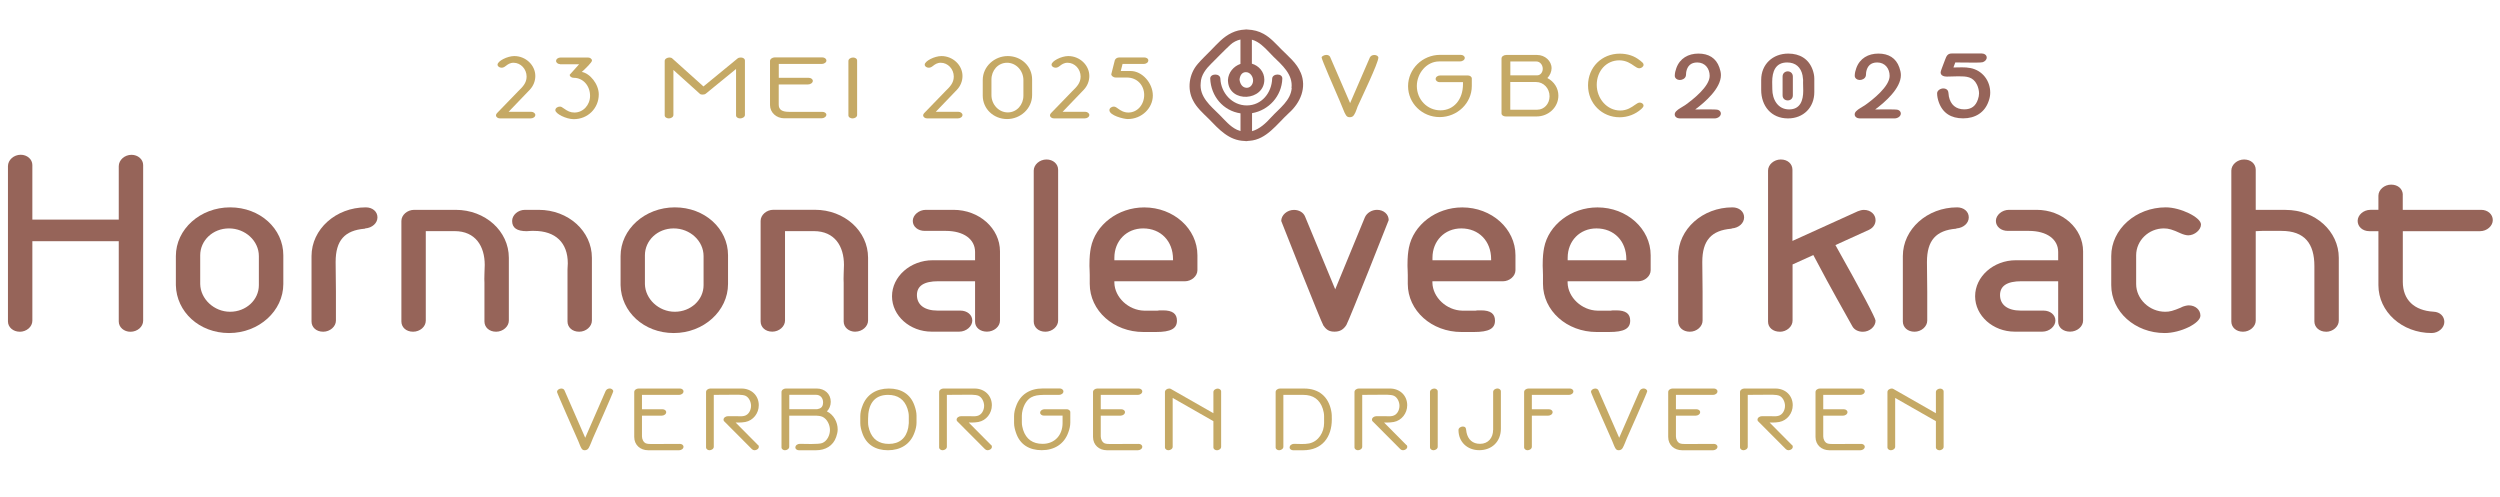 <?xml version="1.0" encoding="UTF-8"?>
<svg xmlns="http://www.w3.org/2000/svg" viewBox="0 0 433.43 86.19">
  <g id="basis">
    <g>
      <g>
        <path d="M3.4,57.51c-1.1,0-2.02-.77-2.02-1.78v-26.93c0-1.06,1.01-1.97,2.21-1.97,1.1,0,2.02.77,2.02,1.78v9.46h14.98v-9.26c0-1.06,1.01-1.97,2.21-1.97,1.1,0,2.02.77,2.02,1.78v26.98c0,1.06-1.01,1.92-2.21,1.92-1.1,0-2.02-.77-2.02-1.78v-13.92H5.61v13.78c0,1.06-1.01,1.92-2.21,1.92Z" fill="#966459"/>
        <path d="M30.49,44.4c0-4.66,4.22-8.45,9.41-8.45s9.22,3.7,9.22,8.3v4.99c0,4.66-4.22,8.5-9.41,8.5s-9.12-3.7-9.22-8.3v-5.04ZM34.71,49.25c.05,2.59,2.4,4.8,5.18,4.8s4.99-2.06,4.99-4.61v-5.04c0-2.64-2.35-4.8-5.18-4.8s-4.99,2.11-4.99,4.66v4.99Z" fill="#966459"/>
        <path d="M63.42,35.95c1.15,0,2.02.72,2.02,1.73s-.91,1.82-2.11,1.92l-.1.05c-3.46.29-5.04,2.02-5.04,5.76v.1c0,1.68.05,3.36.05,5.04v5.04c0,1.01-1.01,1.92-2.21,1.92s-2.02-.77-2.02-1.78v-11.33c0-4.66,4.22-8.45,9.41-8.45Z" fill="#966459"/>
        <path d="M73.82,55.59c0,1.06-1.01,1.92-2.21,1.92s-2.02-.77-2.02-1.78v-17.43c0-1.01,1.01-1.92,2.21-1.92h7.2c5.14,0,9.22,3.7,9.22,8.31v10.9c0,1.01-1.01,1.92-2.21,1.92s-2.02-.77-2.02-1.78v-6.72c0-.38-.05-.77,0-1.54,0-.53.05-1.01.05-1.54,0-3.22-1.58-5.86-5.23-5.86h-4.99v15.51ZM102.62,55.59c0,1.01-1.01,1.92-2.21,1.92s-2.02-.77-2.02-1.78v-9.02c0-.38.05-.67.05-1.06,0-3.55-2.11-5.62-5.86-5.62h-.43c-.34,0-.62.05-.82.05-1.73,0-2.54-.58-2.54-1.78,0-1.01,1.01-1.92,2.21-1.92h2.4c5.14,0,9.22,3.7,9.22,8.31v10.9Z" fill="#966459"/>
        <path d="M107.59,44.4c0-4.66,4.22-8.45,9.41-8.45s9.22,3.7,9.22,8.3v4.99c0,4.66-4.22,8.5-9.41,8.5s-9.12-3.7-9.22-8.3v-5.04ZM111.81,49.25c.05,2.59,2.4,4.8,5.18,4.8s4.99-2.06,4.99-4.61v-5.04c0-2.64-2.35-4.8-5.18-4.8s-4.99,2.11-4.99,4.66v4.99Z" fill="#966459"/>
        <path d="M148.29,57.51c-1.15,0-2.02-.77-2.02-1.78v-6.72c0-.38-.05-.77,0-1.54,0-.53.05-1.01.05-1.54,0-3.22-1.58-5.86-5.23-5.86h-4.99v15.51c0,1.01-1.01,1.92-2.21,1.92s-2.02-.77-2.02-1.78v-17.43c0-1.01,1.01-1.92,2.21-1.92h7.2c5.14,0,9.22,3.7,9.22,8.31v10.9c0,1.01-1.01,1.92-2.21,1.92Z" fill="#966459"/>
        <path d="M169.05,45.12v-1.44c0-2.21-1.97-3.65-5.09-3.65h-3.65c-1.15,0-2.06-.72-2.06-1.73s1.06-1.92,2.26-1.92h4.8c4.46,0,8.06,3.22,8.06,7.2v12c0,1.06-1.06,1.92-2.26,1.92s-2.06-.72-2.06-1.73v-7.01h-6.38c-2.5,0-3.7.82-3.7,2.4,0,1.68,1.3,2.69,3.6,2.69h3.94c1.15,0,2.06.72,2.06,1.73s-1.06,1.92-2.26,1.92h-4.8c-3.74,0-6.86-2.74-6.86-6.14s3.17-6.24,7.06-6.24h7.34Z" fill="#966459"/>
        <path d="M181.43,27.65c1.15,0,2.02.77,2.02,1.78v26.16c0,1.01-1.01,1.92-2.21,1.92s-2.02-.77-2.02-1.78v-26.16c0-1.01,1.01-1.92,2.21-1.92Z" fill="#966459"/>
        <path d="M200.69,53.86c.1,0,.19-.05.34-.05h.62c1.63,0,2.4.58,2.4,1.78,0,1.39-1.06,1.97-3.65,1.97h-2.16c-5.18,0-9.31-3.7-9.31-8.35v-1.54c0-.77-.05-1.15-.05-1.54v-.14c0-1.49.1-2.26.24-3.02.77-3.98,4.7-7.01,9.26-7.01,5.09,0,9.22,3.7,9.22,8.3v2.59c0,1.01-1.01,1.92-2.21,1.92h-12.19v.24c.05,2.54,2.45,4.8,5.18,4.85h2.3ZM203.37,45.12v-.19c0-3.12-2.11-5.33-5.18-5.33-2.88,0-4.99,2.16-4.99,5.09v.43h10.18Z" fill="#966459"/>
      </g>
      <g>
        <path d="M229.47,56.5c-.43-.67-7.34-18.15-7.34-18.19,0-1.01,1.01-1.92,2.21-1.92.86,0,1.63.43,1.92,1.15l5.23,12.62,5.14-12.48c.34-.77,1.2-1.3,2.11-1.3,1.15,0,2.02.77,2.02,1.78,0,.05-6.77,17.14-7.34,18.19-.53.82-1.15,1.15-2.06,1.15-.86,0-1.39-.29-1.87-1.01Z" fill="#966459"/>
        <path d="M255.83,53.86c.1,0,.19-.05.34-.05h.62c1.63,0,2.4.58,2.4,1.78,0,1.39-1.06,1.97-3.65,1.97h-2.16c-5.18,0-9.31-3.7-9.31-8.35v-1.54c0-.77-.05-1.15-.05-1.54v-.14c0-1.49.1-2.26.24-3.02.77-3.98,4.7-7.01,9.26-7.01,5.09,0,9.22,3.7,9.22,8.3v2.59c0,1.01-1.01,1.92-2.21,1.92h-12.19v.24c.05,2.54,2.45,4.8,5.18,4.85h2.3ZM258.52,45.12v-.19c0-3.12-2.11-5.33-5.18-5.33-2.88,0-4.99,2.16-4.99,5.09v.43h10.18Z" fill="#966459"/>
        <path d="M279.27,53.86c.1,0,.19-.05.34-.05h.62c1.63,0,2.4.58,2.4,1.78,0,1.39-1.06,1.97-3.65,1.97h-2.16c-5.18,0-9.31-3.7-9.31-8.35v-1.54c0-.77-.05-1.15-.05-1.54v-.14c0-1.49.1-2.26.24-3.02.77-3.98,4.7-7.01,9.26-7.01,5.09,0,9.22,3.7,9.22,8.3v2.59c0,1.01-1.01,1.92-2.21,1.92h-12.19v.24c.05,2.54,2.45,4.8,5.18,4.85h2.3ZM281.96,45.12v-.19c0-3.12-2.11-5.33-5.18-5.33-2.88,0-4.99,2.16-4.99,5.09v.43h10.18Z" fill="#966459"/>
        <path d="M300.36,35.95c1.15,0,2.02.72,2.02,1.73s-.91,1.82-2.11,1.92l-.1.05c-3.46.29-5.04,2.02-5.04,5.76v.1c0,1.68.05,3.36.05,5.04v5.04c0,1.01-1.01,1.92-2.21,1.92s-2.02-.77-2.02-1.78v-11.33c0-4.66,4.22-8.45,9.41-8.45Z" fill="#966459"/>
        <path d="M308.55,57.51c-1.15,0-2.02-.72-2.02-1.73v-26.21c0-1.01,1.01-1.92,2.21-1.92s2.02.77,2.02,1.78v12.34l11.33-5.14c.34-.14.72-.24,1.06-.24,1.15,0,2.02.77,2.02,1.78,0,.72-.43,1.34-1.15,1.68l-5.81,2.64c4.56,8.11,6.96,12.67,6.96,13.11,0,1.01-1.01,1.92-2.21,1.92-.77,0-1.49-.34-1.82-.96-.14-.24-.43-.77-.86-1.54-2.78-4.94-4.75-8.59-5.9-10.8l-3.6,1.63v9.75c0,1.01-1.01,1.92-2.21,1.92Z" fill="#966459"/>
        <path d="M339.31,35.95c1.15,0,2.02.72,2.02,1.73s-.91,1.82-2.11,1.92l-.1.05c-3.46.29-5.04,2.02-5.04,5.76v.1c0,1.68.05,3.36.05,5.04v5.04c0,1.01-1.01,1.92-2.21,1.92s-2.02-.77-2.02-1.78v-11.33c0-4.66,4.22-8.45,9.41-8.45Z" fill="#966459"/>
        <path d="M356.83,45.12v-1.44c0-2.21-1.97-3.65-5.09-3.65h-3.65c-1.15,0-2.06-.72-2.06-1.73s1.06-1.92,2.26-1.92h4.8c4.46,0,8.06,3.22,8.06,7.2v12c0,1.06-1.06,1.92-2.26,1.92s-2.06-.72-2.06-1.73v-7.01h-6.38c-2.5,0-3.7.82-3.7,2.4,0,1.68,1.3,2.69,3.6,2.69h3.94c1.15,0,2.06.72,2.06,1.73s-1.06,1.92-2.26,1.92h-4.8c-3.74,0-6.86-2.74-6.86-6.14s3.17-6.24,7.06-6.24h7.34Z" fill="#966459"/>
        <path d="M381.59,38.93c0,.91-1.1,1.87-2.21,1.87-.34,0-.86-.14-1.3-.34-1.44-.67-2.11-.86-2.93-.86-2.64,0-4.8,2.11-4.8,4.66v4.99c0,2.59,2.3,4.8,5.04,4.8.77,0,1.34-.14,2.83-.77h-.05c.38-.19.96-.34,1.3-.34,1.15,0,2.02.77,2.02,1.78,0,1.34-3.46,3.02-6.19,3.02-5.14,0-9.27-3.7-9.27-8.3v-5.04c0-4.66,4.27-8.45,9.46-8.45,2.54,0,6.1,1.73,6.1,2.98Z" fill="#966459"/>
        <path d="M403.27,57.51c-1.15,0-2.02-.77-2.02-1.78v-9.6c0-3.89-1.68-6.1-5.71-6.1h-3.36c-.43,0-.77.05-1.1.05v15.51c0,1.01-1.01,1.92-2.21,1.92s-2.02-.77-2.02-1.78v-26.16c0-1.01,1.01-1.92,2.21-1.92s2.02.77,2.02,1.78v6.96h5.18c5.14,0,9.22,3.7,9.22,8.31v10.9c0,1.01-1.01,1.92-2.21,1.92Z" fill="#966459"/>
        <path d="M416.57,33.79v2.59h13.59c1.15,0,2.02.77,2.02,1.78s-1.01,1.92-2.21,1.92h-13.39v8.78c0,3.12,1.97,4.99,5.33,5.18,1.15.05,1.87.82,1.87,1.78,0,1.01-1.01,1.92-2.21,1.92-5.14,0-9.22-3.7-9.22-8.3v-9.36h-1.58c-1.15,0-2.02-.77-2.02-1.78s1.01-1.92,2.21-1.92h1.39v-2.45c0-1.01,1.01-1.92,2.21-1.92s2.02.77,2.02,1.78Z" fill="#966459"/>
      </g>
    </g>
    <g>
      <path d="M105.02,67.76c.12-.26.41-.41.7-.41.26,0,.6.19.6.5,0,.19-3.19,7.39-3.53,8.14-.19.46-.48,1.25-.72,1.66-.14.26-.38.41-.7.41-.26,0-.41-.1-.55-.31-.19-.29-.43-.98-.58-1.32-.36-.82-3.67-8.28-3.67-8.47,0-.36.41-.6.74-.6.22,0,.46.1.55.31l3.6,8.23,3.55-8.14Z" fill="#c5a965"/>
      <path d="M118.5,67.86c0,.36-.41.6-.74.6h-6.46v2.5h3.6c.29,0,.6.19.6.5,0,.36-.41.6-.74.6h-3.46v3.6c0,.46.24,1.01.67,1.2.29.12.74.12,1.06.12,1.61,0,3.24-.02,4.87-.02.29,0,.6.19.6.5,0,.36-.41.6-.74.6h-5.4c-1.34,0-2.4-.91-2.4-2.3v-7.8c0-.36.41-.6.74-.6h7.2c.29,0,.6.19.6.5Z" fill="#c5a965"/>
      <path d="M131.42,77.15c.1.07.14.19.14.31,0,.36-.41.6-.74.6-.17,0-.34-.07-.46-.19l-4.78-4.8c-.1-.07-.14-.19-.14-.31,0-.36.41-.6.74-.6h1.61c.41,0,.84.05,1.22-.05.79-.17,1.2-1.01,1.2-1.75,0-.65-.34-1.44-.94-1.73-.53-.26-1.8-.19-2.42-.19-1.03,0-2.06.02-3.1.02v9c0,.36-.41.6-.74.6-.29,0-.6-.19-.6-.5v-9.6c0-.36.41-.6.74-.6h5.4c1.7,0,3,1.18,3,2.9,0,1.39-.96,2.64-2.33,2.9-.41.07-.79.1-1.18.1h-.5l3.86,3.89Z" fill="#c5a965"/>
      <path d="M137.9,77.55c0-.36.41-.6.74-.6.82,0,3.24.12,3.91-.14.86-.34,1.34-1.37,1.34-2.26s-.48-1.92-1.32-2.3c-.36-.14-.7-.17-1.08-.19h-4.66v5.4c0,.36-.41.6-.74.6-.29,0-.6-.19-.6-.5v-9.6c0-.36.41-.6.74-.6h5.4c1.32,0,2.4.91,2.4,2.3,0,.67-.26,1.25-.67,1.66,1.18.58,1.87,1.85,1.87,3.14,0,.43-.12.89-.26,1.3-.53,1.54-1.87,2.3-3.48,2.3h-3c-.29,0-.6-.19-.6-.5ZM141.64,70.95c.5-.1,1.06-.24,1.06-1.2,0-.72-.46-1.3-1.2-1.3h-4.66v2.5h4.8Z" fill="#c5a965"/>
      <path d="M158.56,74.96c-.72,2.09-2.47,3.1-4.61,3.1s-3.77-.96-4.46-3c-.19-.55-.34-1.13-.34-1.7v-1.2c0-.58.14-1.18.34-1.7.72-2.09,2.47-3.1,4.61-3.1s3.77.96,4.46,3c.19.55.34,1.13.34,1.7v1.2c0,.58-.14,1.18-.34,1.7ZM157.56,73.35v-1.22c0-.43-.1-.86-.22-1.25-.53-1.63-1.68-2.42-3.38-2.42-2.54,0-3.46,1.82-3.46,4.13v.7c0,.43.1.86.22,1.25.53,1.63,1.68,2.42,3.38,2.42,1.82,0,3-.98,3.36-2.78.05-.24.05-.55.1-.82Z" fill="#c5a965"/>
      <path d="M171.83,77.15c.1.07.14.19.14.31,0,.36-.41.6-.74.6-.17,0-.34-.07-.46-.19l-4.78-4.8c-.1-.07-.14-.19-.14-.31,0-.36.41-.6.74-.6h1.61c.41,0,.84.05,1.22-.05.79-.17,1.2-1.01,1.2-1.75,0-.65-.34-1.44-.94-1.73-.53-.26-1.8-.19-2.42-.19-1.03,0-2.06.02-3.1.02v9c0,.36-.41.6-.74.6-.29,0-.6-.19-.6-.5v-9.6c0-.36.41-.6.74-.6h5.4c1.7,0,3,1.18,3,2.9,0,1.39-.96,2.64-2.33,2.9-.41.07-.79.1-1.18.1h-.5l3.86,3.89Z" fill="#c5a965"/>
      <path d="M184.37,67.86c0,.36-.41.6-.74.6h-2.14c-1.71,0-3,.02-3.87,1.73-.26.53-.46,1.27-.46,1.87v1.22c0,.43.1.84.22,1.25.53,1.63,1.68,2.42,3.38,2.42,2.14,0,3.46-1.56,3.46-3.6v-1.3h-3.29c-.26,0-.6-.19-.6-.5,0-.36.41-.6.74-.6h3.89c.26,0,.6.19.6.5v1.8c0,.58-.14,1.18-.34,1.7-.72,2.06-2.45,3.1-4.61,3.1s-3.77-.96-4.46-3c-.19-.55-.34-1.13-.34-1.7v-1.2c0-.58.14-1.18.34-1.7.72-2.09,2.45-3.1,4.61-3.1h3c.26,0,.6.19.6.5Z" fill="#c5a965"/>
      <path d="M198.04,67.86c0,.36-.41.6-.74.6h-6.46v2.5h3.6c.29,0,.6.19.6.5,0,.36-.41.6-.74.6h-3.46v3.6c0,.46.24,1.01.67,1.2.29.12.74.12,1.06.12,1.61,0,3.24-.02,4.87-.02.29,0,.6.19.6.5,0,.36-.41.6-.74.6h-5.4c-1.34,0-2.4-.91-2.4-2.3v-7.8c0-.36.41-.6.74-.6h7.2c.29,0,.6.19.6.5Z" fill="#c5a965"/>
      <path d="M210.97,78.06c-.29,0-.6-.19-.6-.5v-4.54l-7.06-4.03v8.47c0,.36-.41.6-.74.6-.29,0-.6-.19-.6-.5v-9.6c0-.36.41-.6.74-.6.12,0,.24.02.34.1l7.32,4.18v-3.67c0-.36.41-.6.74-.6.29,0,.6.19.6.5v9.6c0,.36-.41.6-.74.6Z" fill="#c5a965"/>
      <path d="M223.59,77.55c0-.36.41-.6.74-.6.86,0,1.78.1,2.64-.07,1.63-.34,2.59-1.94,2.59-3.53v-1.22c0-.43-.1-.84-.22-1.25-.53-1.63-1.68-2.42-3.38-2.42h-3.46v9c0,.36-.41.6-.74.6-.29,0-.6-.19-.6-.5v-9.6c0-.36.41-.6.74-.6h4.2c2.54,0,4.22,1.39,4.7,3.89.1.48.1.96.1,1.46,0,3.05-1.66,5.35-4.97,5.35h-1.75c-.29,0-.6-.19-.6-.5Z" fill="#c5a965"/>
      <path d="M243.84,77.15c.1.07.14.19.14.31,0,.36-.41.6-.74.6-.17,0-.34-.07-.46-.19l-4.78-4.8c-.1-.07-.14-.19-.14-.31,0-.36.41-.6.74-.6h1.61c.41,0,.84.05,1.22-.05.79-.17,1.2-1.01,1.2-1.75,0-.65-.34-1.44-.94-1.73-.53-.26-1.8-.19-2.42-.19-1.03,0-2.06.02-3.1.02v9c0,.36-.41.6-.74.6-.29,0-.6-.19-.6-.5v-9.6c0-.36.41-.6.74-.6h5.4c1.7,0,3,1.18,3,2.9,0,1.39-.96,2.64-2.33,2.9-.41.07-.79.1-1.18.1h-.5l3.86,3.89Z" fill="#c5a965"/>
      <path d="M248.52,78.06c-.29,0-.6-.19-.6-.5v-9.6c0-.36.41-.6.74-.6.29,0,.6.19.6.5v9.6c0,.36-.41.6-.74.6Z" fill="#c5a965"/>
      <path d="M258.87,74.55v-6.6c0-.36.41-.6.74-.6.29,0,.6.19.6.5v6.48c0,2.21-1.54,3.72-3.75,3.72-2.09,0-3.6-1.44-3.6-3.5,0-.36.41-.6.74-.6.67,0,.55.53.65,1.01.26,1.25,1.06,1.99,2.35,1.99,1.42,0,2.26-1.06,2.26-2.4Z" fill="#c5a965"/>
      <path d="M272.04,68.46h-6.46v2.5h3c.29,0,.6.19.6.5,0,.36-.41.6-.74.6h-2.86v5.4c0,.36-.41.6-.74.6-.29,0-.6-.19-.6-.5v-9.6c0-.36.41-.6.74-.6h7.2c.29,0,.6.19.6.5,0,.36-.41.6-.74.6Z" fill="#c5a965"/>
      <path d="M284.28,67.76c.12-.26.41-.41.7-.41.26,0,.6.19.6.5,0,.19-3.19,7.39-3.53,8.14-.19.46-.48,1.25-.72,1.66-.14.26-.38.41-.7.41-.26,0-.41-.1-.55-.31-.19-.29-.43-.98-.58-1.32-.36-.82-3.67-8.28-3.67-8.47,0-.36.41-.6.74-.6.22,0,.46.1.55.31l3.6,8.23,3.55-8.14Z" fill="#c5a965"/>
      <path d="M297.76,67.86c0,.36-.41.6-.74.6h-6.46v2.5h3.6c.29,0,.6.19.6.5,0,.36-.41.6-.74.6h-3.46v3.6c0,.46.24,1.01.67,1.2.29.12.74.12,1.06.12,1.61,0,3.24-.02,4.87-.02.29,0,.6.19.6.5,0,.36-.41.6-.74.6h-5.4c-1.34,0-2.4-.91-2.4-2.3v-7.8c0-.36.41-.6.74-.6h7.2c.29,0,.6.19.6.5Z" fill="#c5a965"/>
      <path d="M310.68,77.15c.1.07.14.19.14.31,0,.36-.41.6-.74.6-.17,0-.34-.07-.46-.19l-4.78-4.8c-.1-.07-.14-.19-.14-.31,0-.36.41-.6.74-.6h1.61c.41,0,.84.05,1.22-.05.79-.17,1.2-1.01,1.2-1.75,0-.65-.34-1.44-.94-1.73-.53-.26-1.8-.19-2.42-.19-1.03,0-2.06.02-3.1.02v9c0,.36-.41.6-.74.6-.29,0-.6-.19-.6-.5v-9.6c0-.36.41-.6.74-.6h5.4c1.7,0,3,1.18,3,2.9,0,1.39-.96,2.64-2.33,2.9-.41.07-.79.1-1.18.1h-.5l3.86,3.89Z" fill="#c5a965"/>
      <path d="M323.3,67.86c0,.36-.41.6-.74.6h-6.46v2.5h3.6c.29,0,.6.19.6.5,0,.36-.41.6-.74.6h-3.46v3.6c0,.46.24,1.01.67,1.2.29.12.74.12,1.06.12,1.61,0,3.24-.02,4.87-.02.29,0,.6.19.6.5,0,.36-.41.6-.74.6h-5.4c-1.34,0-2.4-.91-2.4-2.3v-7.8c0-.36.41-.6.74-.6h7.2c.29,0,.6.19.6.5Z" fill="#c5a965"/>
      <path d="M336.23,78.06c-.29,0-.6-.19-.6-.5v-4.54l-7.06-4.03v8.47c0,.36-.41.6-.74.6-.29,0-.6-.19-.6-.5v-9.6c0-.36.41-.6.74-.6.12,0,.24.02.34.1l7.32,4.18v-3.67c0-.36.41-.6.74-.6.29,0,.6.19.6.5v9.6c0,.36-.41.6-.74.6Z" fill="#c5a965"/>
    </g>
  </g>
  <g id="figuurtje">
    <g>
      <g>
        <path d="M237.52,9.94c.1-.24.41-.41.75-.41.39,0,.7.22.7.46,0,.92-2.93,7-3.59,8.46l-.19.53c-.12.34-.24.65-.44.95-.19.29-.41.39-.75.39-.32,0-.46-.1-.63-.32-.19-.29-.32-.58-.46-.95l-.61-1.48c-.92-2.13-3.17-7.27-3.17-7.61,0-.19.46-.44.82-.44.32,0,.56.15.65.34l3.47,8.02,3.44-7.95Z" fill="#c5a965"/>
        <path d="M249.6,14.25c-.39,0-.7-.27-.7-.56,0-.34.36-.61.8-.61h4.77c.39,0,.7.24.7.53v1.31c0,2.96-2.52,5.38-5.57,5.38s-5.48-2.4-5.48-5.36,2.47-5.43,5.57-5.43h3.56c.39,0,.7.24.7.53,0,.34-.39.61-.82.61h-3.61c-2.21,0-3.88,2.08-3.88,4.26,0,2.33,1.79,4.22,4.1,4.22s3.9-1.89,3.9-4.53v-.36h-4.05Z" fill="#c5a965"/>
        <path d="M261.05,20.19c-.41,0-.73-.22-.73-.53v-9.52c0-.34.39-.61.82-.61h5.36c1.36,0,2.5,1.04,2.5,2.3,0,.58-.27,1.24-.73,1.7,1.19.63,1.91,1.77,1.91,3.05,0,2.01-1.7,3.61-3.78,3.61h-5.36ZM266.52,13.06c.53,0,.95-.51.95-1.14,0-.7-.51-1.26-1.09-1.26h-4.53v2.4h4.68ZM266.52,19.02c1.19,0,2.13-1.02,2.13-2.33,0-1.38-1.04-2.47-2.33-2.47h-4.48v4.8h4.68Z" fill="#c5a965"/>
        <path d="M284.3,10.45l.12.1c.27.22.53.41.53.68,0,.32-.39.61-.73.61-.29,0-.56-.17-.9-.41-.58-.41-1.38-.97-2.59-.97-2.23,0-3.9,1.84-3.9,4.24s1.79,4.46,4.07,4.46c1.19,0,1.99-.58,2.54-.97.32-.22.58-.41.85-.41.34,0,.65.24.65.53,0,.17-.1.32-.41.61-1.02.9-2.33,1.41-3.73,1.41-3.08,0-5.48-2.4-5.48-5.53s2.37-5.5,5.5-5.5c1.36,0,2.57.41,3.47,1.16Z" fill="#c5a965"/>
      </g>
      <g>
        <path d="M310.83,16.53c0,.59-.45.88-.88.88-.45,0-.9-.28-.9-.88v-3.26c0-.59.45-.9.9-.9.43,0,.88.31.88.9v3.26Z" fill="#966459"/>
        <g>
          <path d="M292.34,12.51c-.05.22,0,.46-.07.68-.12.44-.61.68-1.04.68-.41,0-.87-.27-.87-.73s.12-.92.27-1.33c.61-1.7,2.08-2.52,3.83-2.52s3.05.75,3.63,2.4c.15.44.27.87.27,1.33,0,2.3-2.76,4.7-4.46,5.96.63,0,3.66-.07,3.97.07.27.12.48.32.48.63,0,.53-.61.85-1.07.85h-6.06c-.41,0-.87-.24-.87-.7,0-.22.12-.41.27-.56.36-.39,1.04-.7,1.5-1.02,1.38-.97,4.29-3.27,4.29-5.09,0-1.28-.8-2.33-2.16-2.33-1.11,0-1.72.61-1.91,1.67Z" fill="#966459"/>
          <path d="M314.55,15.97c0,2.67-1.89,4.56-4.56,4.56-2.93,0-4.65-2.18-4.65-4.94v-1.74c0-2.71,2.01-4.56,4.7-4.56,1.96,0,3.54.9,4.22,2.81.17.48.29.99.29,1.53v2.35ZM312.63,15.75c0-.32-.02-.68-.02-.99,0-.19-.02-.61,0-.9-.05-.24-.05-.61-.1-.8-.29-1.41-1.21-2.23-2.67-2.23-2.04,0-2.59,1.6-2.59,3.37,0,.41.02.85.02,1.26,0,1.77.95,3.51,2.91,3.51s2.45-1.6,2.45-3.22Z" fill="#966459"/>
          <path d="M323.54,12.51c-.05.22,0,.46-.07.68-.12.44-.61.68-1.04.68-.41,0-.87-.27-.87-.73s.12-.92.27-1.33c.61-1.7,2.08-2.52,3.83-2.52s3.05.75,3.63,2.4c.15.44.27.87.27,1.33,0,2.3-2.76,4.7-4.46,5.96.63,0,3.66-.07,3.97.07.27.12.48.32.48.63,0,.53-.61.85-1.07.85h-6.06c-.41,0-.87-.24-.87-.7,0-.22.12-.41.27-.56.36-.39,1.04-.7,1.5-1.02,1.38-.97,4.29-3.27,4.29-5.09,0-1.28-.8-2.33-2.16-2.33-1.11,0-1.72.61-1.91,1.67Z" fill="#966459"/>
          <path d="M344.44,9.98c0,.39-.34.68-.68.8-.24.1-1.87.07-2.18.07-.85,0-1.74-.02-2.59-.02l-.32.87c.97,0,1.99-.1,2.96.1,2.06.41,3.42,2.18,3.42,4.27,0,.48-.1.99-.27,1.45-.68,2.01-2.35,3-4.43,3s-3.54-.9-4.22-2.81c-.17-.48-.29-1.02-.29-1.53s.61-.85,1.07-.85c.32,0,.65.12.8.41.12.22.12.73.17.99.29,1.41,1.21,2.23,2.67,2.23,1.24,0,1.99-.58,2.37-1.74.12-.34.19-.7.19-1.04,0-.48-.15-1.07-.36-1.5-.68-1.41-1.84-1.45-3.22-1.45-.68,0-1.33.05-2.01.05-.46,0-1.07-.15-1.07-.73,0-.22.32-.97.41-1.24l.36-.95c.24-.63.41-1.09,1.19-1.09h5.16c.41,0,.87.24.87.7Z" fill="#966459"/>
        </g>
      </g>
      <path d="M225.49,12.58c-.64-1.62-2.12-2.8-3.34-4.03-.96-.96-1.87-2.02-3.08-2.68-.82-.46-1.76-.7-2.71-.74-.18-.04-.37-.03-.55,0-.78.04-1.55.22-2.25.56-1.51.71-2.48,1.88-3.66,3.07-.74.77-1.59,1.55-2.23,2.31l-.04.05c-1.48,1.71-1.85,4.31-.78,6.31.61,1.22,1.71,2.19,2.7,3.16,1.82,1.88,3.52,3.77,6.22,3.85.2.05.43.04.63-.01.09,0,.17,0,.26-.02,2.93-.23,4.68-2.86,6.79-4.81,2-1.77,3.15-4.42,2.05-7.03ZM215.98,12.51c.76-.02,1.28.77,1.27,1.46,0,.65-.48,1.31-1.18,1.25-.74-.06-1.09-.75-1.17-1.41.05-.62.36-1.29,1.07-1.3ZM223.95,15.24c-.15,2.18-2.14,3.55-3.52,5.05-.97,1.09-2.08,2.1-3.36,2.45v-3.12c2.9-.5,5.14-2.95,5.25-5.98.04-.99-1.72-.92-1.76-.01-.09,2.45-1.8,4.64-4.4,4.65-2.55,0-4.48-2.17-4.58-4.64-.04-.99-1.79-.91-1.76-.01.12,3.06,2.26,5.59,5.25,6.02v3.07c-.2-.06-.4-.13-.61-.22-1.23-.57-2.11-1.69-3.06-2.63-1.53-1.51-3.49-3.09-3.23-5.49.04-1.36.93-2.47,1.84-3.36.95-.94,2.25-2.29,3.26-3.22l.04-.04c.49-.46,1.1-.76,1.75-.91v4.23c-1.19.41-2.1,1.48-2.17,2.79,0,.07,0,.13.01.19,0,0,0,.02,0,.03.21,3.83,6.33,3.45,6.3-.31-.01-1.34-.96-2.39-2.16-2.74v-4.16c.32.09.63.21.91.38,1.05.6,1.92,1.65,2.78,2.52,1.53,1.49,3.46,3.11,3.18,5.48Z" fill="#966459"/>
    </g>
    <g>
      <path d="M87.73,11.4c-.24.19-.46.34-.77.34-.38,0-.7-.24-.7-.53,0-.62,1.7-1.49,2.9-1.49,1.99,0,3.65,1.58,3.65,3.46,0,.89-.36,1.75-.96,2.38l-3.67,3.82h3.91c.38,0,.72.26.72.55,0,.34-.38.6-.82.6h-5.3c-.38,0-.7-.24-.7-.53,0-.12.05-.26.17-.38l3.7-3.82c.72-.7,1.44-1.39,1.44-2.52,0-1.32-1.03-2.4-2.26-2.4-.62,0-1.01.29-1.32.53Z" fill="#c5a965"/>
      <path d="M97.11,11.12c-.38,0-.7-.26-.7-.55,0-.34.36-.6.79-.6h4.73c.38,0,.7.24.7.53,0,.31-1.06,1.32-1.63,1.85-.12.12-.1.07-.14.12,1.44.24,2.95,2.14,2.95,3.89,0,2.42-1.9,4.3-4.34,4.3-1.3,0-3.19-.94-3.19-1.56,0-.34.36-.62.79-.62.19,0,.36.07.74.36.58.41,1.06.67,1.78.67,1.51,0,2.71-1.3,2.71-2.9,0-1.75-1.22-3.12-2.81-3.12-.41,0-.72-.22-.72-.53l1.63-1.82h-3.29Z" fill="#c5a965"/>
      <path d="M128.31,20.53c-.34,0-.7-.19-.7-.53v-8.04l-5.23,4.27c-.14.12-.34.17-.55.17-.19,0-.38-.02-.5-.14l-4.58-4.13v7.8c0,.38-.43.6-.79.6-.34,0-.72-.19-.72-.53v-9.43c0-.38.46-.6.82-.6.19,0,.38.05.5.17l5.4,4.85,5.91-4.85c.14-.12.36-.17.58-.17.34,0,.7.19.7.53v9.43c0,.38-.46.6-.82.6Z" fill="#c5a965"/>
      <path d="M143.28,10.49c0,.34-.41.6-.82.6h-7.44v2.4h5.18c.41,0,.72.24.72.53,0,.34-.41.62-.82.62h-5.09v3.5c0,.86.55,1.25,1.78,1.25h5.76c.41,0,.72.22.72.5,0,.34-.41.62-.82.62h-6.48c-1.37,0-2.47-1.01-2.47-2.28v-7.66c0-.34.41-.62.82-.62h8.23c.41,0,.72.24.72.53Z" fill="#c5a965"/>
      <path d="M147.9,9.97c.34,0,.7.19.7.53v9.43c0,.38-.43.6-.79.6-.34,0-.72-.19-.72-.53v-9.43c0-.38.46-.6.82-.6Z" fill="#c5a965"/>
      <path d="M161.79,11.4c-.24.19-.46.34-.77.34-.38,0-.7-.24-.7-.53,0-.62,1.7-1.49,2.9-1.49,1.99,0,3.65,1.58,3.65,3.46,0,.89-.36,1.75-.96,2.38l-3.67,3.82h3.91c.38,0,.72.26.72.55,0,.34-.38.6-.82.6h-5.3c-.38,0-.7-.24-.7-.53,0-.12.05-.26.17-.38l3.7-3.82c.72-.7,1.44-1.39,1.44-2.52,0-1.32-1.03-2.4-2.26-2.4-.62,0-1.01.29-1.32.53Z" fill="#c5a965"/>
      <path d="M178.94,16.49c0,2.33-2.02,4.15-4.34,4.15s-4.22-1.75-4.22-4.06v-2.71c0-2.33,2.02-4.15,4.34-4.15s4.22,1.75,4.22,4.06v2.71ZM177.43,13.88c0-1.61-1.25-3-2.83-3s-2.71,1.34-2.71,2.9v2.71c0,1.61,1.25,3,2.83,3s2.71-1.34,2.71-2.9v-2.71Z" fill="#c5a965"/>
      <path d="M183.78,11.4c-.24.19-.46.34-.77.34-.38,0-.7-.24-.7-.53,0-.62,1.7-1.49,2.9-1.49,1.99,0,3.65,1.58,3.65,3.46,0,.89-.36,1.75-.96,2.38l-3.67,3.82h3.91c.38,0,.72.26.72.55,0,.34-.38.6-.82.6h-5.3c-.38,0-.7-.24-.7-.53,0-.12.05-.26.17-.38l3.7-3.82c.72-.7,1.44-1.39,1.44-2.52,0-1.32-1.03-2.4-2.26-2.4-.62,0-1.01.29-1.32.53Z" fill="#c5a965"/>
      <path d="M199.08,10.49c0,.38-.43.6-.79.6h-3.67l-.31,1.22h1.7c2.02,0,3.86,2.09,3.86,4.25s-1.9,4.08-4.34,4.08c-.72,0-3.19-.62-3.19-1.54,0-.38.43-.62.74-.62.22,0,.38.07.77.36.41.29.96.67,1.78.67,1.56,0,2.74-1.37,2.74-3.05s-1.22-3.02-3-3.02h-1.92c-.5,0-.79-.36-.79-.55l.62-2.45c.12-.31.43-.48.79-.48h4.32c.34,0,.7.19.7.53Z" fill="#c5a965"/>
    </g>
  </g>
</svg>